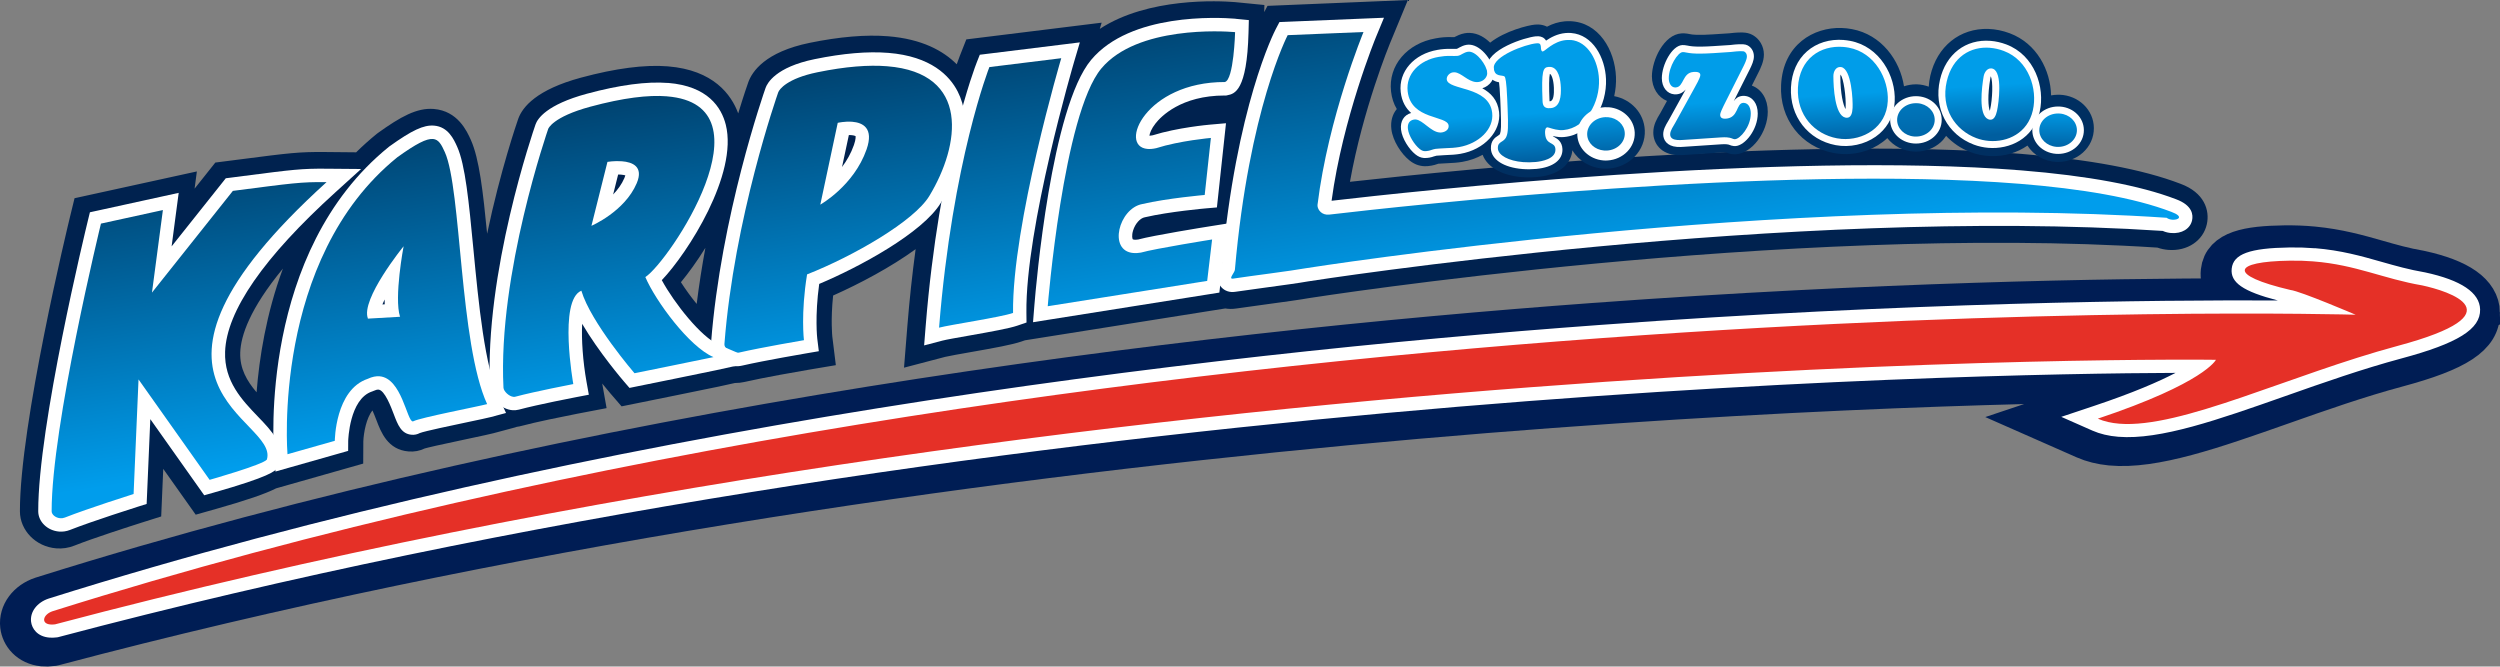 <?xml version="1.0" encoding="UTF-8"?>
<!DOCTYPE svg PUBLIC "-//W3C//DTD SVG 1.1//EN" "http://www.w3.org/Graphics/SVG/1.1/DTD/svg11.dtd">
<!-- Creator: CorelDRAW -->
<svg xmlns="http://www.w3.org/2000/svg" xml:space="preserve" width="32.735mm" height="8.728mm" version="1.1" style="shape-rendering:geometricPrecision; text-rendering:geometricPrecision; image-rendering:optimizeQuality; fill-rule:evenodd; clip-rule:evenodd"
viewBox="0 0 844.75 225.22"
 xmlns:xlink="http://www.w3.org/1999/xlink"
 xmlns:xodm="http://www.corel.com/coreldraw/odm/2003">
 <rect x="0" y="0" width="844.75" height="225.22" fill="#808080" stroke="none"/>
 <defs>
  <style type="text/css">
   <![CDATA[
    .str0 {stroke:#001D54;stroke-width:13.47;stroke-miterlimit:22.926}
    .fil3 {fill:none}
    .fil4 {fill:#E53027}
    .fil0 {fill:#00224F}
    .fil5 {fill:#002F61}
    .fil2 {fill:white}
    .fil8 {fill:url(#id0)}
    .fil7 {fill:url(#id1)}
    .fil6 {fill:url(#id2)}
    .fil1 {fill:url(#id3)}
   ]]>
  </style>
  <linearGradient id="id0" gradientUnits="userSpaceOnUse" x1="695.5" y1="36.63" x2="695.37" y2="51.34">
   <stop offset="0" style="stop-opacity:1; stop-color:#009DE9"/>
   <stop offset="1" style="stop-opacity:1; stop-color:#005E9F"/>
  </linearGradient>
  <linearGradient id="id1" gradientUnits="userSpaceOnUse" xlink:href="#id0" x1="644.9" y1="6.15" x2="648.31" y2="53.21">
  </linearGradient>
  <linearGradient id="id2" gradientUnits="userSpaceOnUse" xlink:href="#id0" x1="542.15" y1="36.82" x2="543.19" y2="53.6">
  </linearGradient>
  <linearGradient id="id3" gradientUnits="userSpaceOnUse" x1="203.51" y1="1053.85" x2="-72.85" y2="-817.64">
   <stop offset="0" style="stop-opacity:1; stop-color:#009DE9"/>
   <stop offset="0.478" style="stop-opacity:1; stop-color:#009DEC"/>
   <stop offset="0.561" style="stop-opacity:1; stop-color:#001532"/>
   <stop offset="1" style="stop-opacity:1; stop-color:#001732"/>
  </linearGradient>
 </defs>
 <g id="Warstwa_x0020_1">
  <g id="_2870143859072">
   <path class="fil0" d="M19.29 181.52c1.54,0.12 3.04,-0.1 4.47,-0.66 7.65,-3.02 22.64,-7.75 22.79,-7.8l4.29 -1.35 1.06 -24.47 15.8 22.32 4.36 -1.24c12.09,-3.42 17.33,-5.46 19.86,-6.83l27.08 -7.69 0.03 -4.8c0,-0.13 0.46,-12.82 7.03,-15l0.44 -0.2c0.36,-0.17 0.58,-0.22 0.61,-0.26 0.43,0.27 1.54,1.52 3.66,7.13 1.37,3.63 2.93,7.74 7.65,8.12 1.31,0.11 2.63,-0.17 3.61,-0.71 1.37,-0.56 11.97,-2.78 16.12,-3.66 3.57,-0.75 6.39,-1.35 7.58,-1.68l7.35 -1.96 -0.11 -0.25c0.78,0.02 1.56,-0.07 2.3,-0.27 5.53,-1.49 15.94,-3.55 19.14,-4.18l6.22 -1.19 -1.11 -6.23c-0.73,-4.12 -1.23,-8.6 -1.42,-12.69 4.93,7.3 10.2,13.5 10.91,14.34l2.45 2.85 3.68 -0.75c1.13,-0.22 24.19,-4.89 26.79,-5.46l6.02 -1.33c0.99,0.03 1.86,-0.05 2.68,-0.23 7.76,-1.78 21.43,-4.09 21.57,-4.12l6.05 -1.02 -0.75 -6.08c-0.01,-0.07 -0.77,-6.82 0.51,-16.91 10.51,-4.5 27.41,-13.22 36.55,-22.29 -1.8,11.41 -3.21,23.23 -4.18,35.23l-0.73 9.02 8.76 -2.3c1.26,-0.33 5.22,-1.03 8.71,-1.64 8,-1.41 13.88,-2.48 16.74,-3.46l2.62 -0.9 -0.02 0.2 66.73 -10.61 0.05 -0.44c1.18,0.49 2.49,0.62 3.9,0.42 2.26,-0.35 5.79,-0.83 9.62,-1.35 5.9,-0.8 12,-1.63 15.03,-2.18 1.61,-0.26 162.35,-25.29 288.01,-17.06 0.97,0.4 2.02,0.65 3.13,0.73 4.59,0.37 8.23,-1.95 9.07,-5.77 0.42,-1.91 0.62,-6.63 -6.6,-9.29 -12.29,-4.71 -30.08,-8.03 -52.9,-9.87 -79.27,-6.38 -201.28,6.61 -230.9,9.99 4.04,-26.9 14.42,-52.17 14.53,-52.43l3.83 -9.28 -39.35 1.63 -1.72 3.28c-0.45,0.86 -10.99,21.3 -16.71,65.02l-4.15 0.67c-4.4,0.7 -19,3.08 -24.06,4.41 0.04,-0.18 0.09,-0.38 0.15,-0.6 0.57,-1.85 1.81,-3 2.77,-3.18 7.94,-1.85 20.06,-2.92 20.2,-2.93l5.26 -0.46 3.48 -32.28 -7.82 0.69c-1.67,0.15 -9.58,0.96 -16.81,2.86 0.07,-0.09 0.14,-0.19 0.22,-0.28 1.6,-2.03 7.9,-8.68 21.88,-8.67l1.32 -0.13c3.88,-0.81 8.07,-3.32 8.59,-22.97l0.15 -5.96 -6.4 -0.62c-5.95,-0.48 -36.34,-2.03 -50.25,14.57 -1.12,1.33 -2.18,2.99 -3.18,4.85 0.42,-1.47 0.67,-2.33 0.69,-2.39l2.77 -9.39 -37.79 4.67 -1.4 3.55c-0.17,0.43 -1.41,3.65 -3.2,9.5 -3.01,-5.69 -9.77,-12.59 -24.85,-13.8 -7.1,-0.57 -15.64,0.15 -25.39,2.15 -13.74,2.82 -17.15,8.58 -17.98,10.93 -0.59,1.69 -14.21,40.61 -18.15,82.24 -4.61,-4.23 -9.75,-11.03 -12.83,-16.35 9.68,-10.74 25.33,-36.63 21.13,-53.27 -1.62,-6.44 -6.62,-14.36 -21.19,-15.53 -7.35,-0.59 -16.8,0.65 -28.08,3.7 -13.97,3.78 -17.66,8.84 -18.62,11.54 -0.55,1.57 -11.58,33.54 -14.78,66.46 -1.06,-7.86 -1.86,-16.25 -2.61,-24.05 -1.54,-15.99 -2.75,-28.62 -5.63,-35.03 -1.22,-2.71 -3.49,-7.76 -9.38,-8.23 -4,-0.32 -8.27,1.61 -16.29,7.36l-0.3 0.23c-2.78,2.25 -5.37,4.62 -7.78,7.08l-12 -0.11c-8.62,-0.07 -11.63,0.31 -28.38,2.47l-6.76 0.87 -14.54 18.29 1.85 -14 -33.78 7.39 -0.95 3.89c-0.69,2.84 -16.91,69.75 -16.85,98.73 0.03,4.51 3.89,8.34 8.8,8.74zm153.74 -47.4l0 0c-0.01,0.01 -0.01,0.01 -0.01,0.01 -0,0 -0.01,-0.01 -0.01,-0.01 0.01,0 0.02,-0 0.02,-0zm-62.96 -64.05c-16.31,25.1 -19.66,54.61 -20.07,71.57 -0.64,-0.69 -1.31,-1.39 -1.99,-2.12 -5.37,-5.59 -10.92,-11.37 -10.61,-20.56 0.43,-12.47 11.41,-28.91 32.67,-48.89z"/>
   <path class="fil0" d="M18.99 185.28c-6.86,-0.55 -12.24,-6.04 -12.26,-12.5 -0.06,-29.45 16.26,-96.78 16.95,-99.63l1.51 -6.18 41.33 -9.05 -0.77 5.82 7.01 -8.82 8.27 -1.06c16.94,-2.19 20,-2.58 28.89,-2.5l10.42 0.1c2.22,-2.19 4.55,-4.28 6.96,-6.23l0.39 -0.3c7.68,-5.51 13.19,-8.58 18.88,-8.12 8.11,0.65 11.2,7.51 12.52,10.44 2.85,6.32 4.13,17.52 5.51,31.72 4.47,-21.37 10.16,-37.83 10.5,-38.8 1.48,-4.15 6.35,-9.92 21.2,-13.94 11.7,-3.16 21.57,-4.45 29.36,-3.82 15.5,1.25 21.48,9.63 23.78,15.89 1.88,-6.19 3.21,-9.98 3.39,-10.47 1.3,-3.67 5.72,-10.28 20.78,-13.37 10.11,-2.07 19.01,-2.82 26.45,-2.22 11.52,0.93 18.72,4.95 23.22,9.47 0.58,-1.66 0.95,-2.6 1.02,-2.78l2.22 -5.63 45.73 -5.65 -0.63 2.1c16.35,-10.71 40.32,-9.48 45.65,-9.05l9.97 0.98 -0.06 2.4 1.11 -2.11 47.43 -1.97 -6.09 14.74c-0.1,0.24 -9.09,22.07 -13.48,46.68 39.75,-4.43 151.52,-15.49 226.67,-9.45 23.16,1.86 41.31,5.27 53.94,10.11 8.14,2.99 9.95,9.01 8.94,13.63 -1.24,5.65 -6.61,9.24 -13.06,8.72 -1.26,-0.1 -2.48,-0.36 -3.64,-0.77 -125.56,-8.13 -285.01,16.8 -286.61,17.05 -2.9,0.53 -8.56,1.31 -15.12,2.2 -4.03,0.54 -7.38,1 -9.55,1.33 -1.3,0.19 -2.52,0.18 -3.7,-0.02l-67.68 10.76 -1.26 0.43c-3.12,1.07 -8.88,2.12 -17.31,3.6 -3.13,0.55 -7.3,1.29 -8.4,1.57l-13.9 3.65 1.15 -14.33c0.7,-8.68 1.63,-17.29 2.77,-25.71 -8.38,6.09 -18.97,11.7 -27.88,15.66 -0.87,8.36 -0.27,13.82 -0.27,13.88l1.19 9.65 -9.61 1.62c-3.45,0.59 -14.7,2.55 -21.36,4.08 -1,0.22 -2.03,0.34 -3.14,0.33l-5.58 1.23c-2.62,0.57 -25.72,5.25 -26.87,5.48l-5.84 1.18 -3.9 -4.52c-0.37,-0.44 -1.33,-1.57 -2.64,-3.19l1.48 8.31 -9.88 1.89c-4.93,0.96 -13.95,2.79 -18.86,4.11 -0.51,0.15 -1.03,0.25 -1.57,0.31l-0.63 0.21 -7.35 1.97c-1.23,0.32 -4.11,0.94 -7.78,1.71 -10.95,2.3 -14.46,3.15 -15.4,3.43 -1.6,0.8 -3.51,1.16 -5.42,1.01 -7.1,-0.57 -9.37,-6.58 -10.87,-10.55 -0.53,-1.41 -0.99,-2.49 -1.35,-3.3 -2.04,2.45 -2.99,7.56 -3.09,10.41l-0.04 7.54 -29.43 8.36c-3.56,1.83 -10.02,4.05 -20.24,6.94l-6.93 1.96 -10.97 -15.48 -0.69 16.08 -6.81 2.15c-3.76,1.2 -15.97,5.11 -22.54,7.71 -1.96,0.78 -4.03,1.09 -6.15,0.92zm12.42 -111.94l-0.39 1.61c-0.68,2.82 -16.8,69.28 -16.73,97.83 0.01,2.51 2.38,4.75 5.31,4.98 0.95,0.08 1.9,-0.06 2.79,-0.42 6.78,-2.68 19.21,-6.66 22.85,-7.82l1.95 -0.62 1.42 -32.85 20.63 29.14 1.8 -0.51c9.78,-2.77 16.2,-4.96 19.1,-6.52l0.76 -0.31 24.36 -6.92 0.01 -1.97c0.01,-0.69 0.44,-15.51 9.61,-18.56l0.11 -0.07c0.04,-0.02 0.07,-0.03 0.11,-0.05l1.64 -1.47 2.41 1.52c1.41,0.89 2.83,2.75 5.18,8.99 1.56,4.14 2.42,5.54 4.42,5.7 0.66,0.05 1.21,-0.1 1.49,-0.26l0.41 -0.19c1.04,-0.42 4.21,-1.22 16.77,-3.85 3.07,-0.65 5.57,-1.18 6.92,-1.51l-0.28 -2.04 -8.91 -0.71 8.42 -2.99 -3.37 -25.1c-1.06,-7.92 -1.86,-16.17 -2.62,-24.16 -1.44,-15.05 -2.69,-28.03 -5.32,-33.87 -1.36,-3.02 -2.86,-5.74 -6.24,-6.02 -2.5,-0.2 -5.67,0.85 -13.79,6.67l-0.22 0.17c-2.51,2.03 -5.02,4.32 -7.37,6.72l-1.13 1.15 -1.72 -0.02 -8.51 13.1c-16.06,24.72 -19.09,54.22 -19.46,69.61l-0.23 9.33 -6.32 -6.87c-0.62,-0.67 -1.26,-1.35 -1.94,-2.05 -5.64,-5.86 -12.03,-12.51 -11.66,-23.31 0.47,-13.68 11.54,-30.53 33.86,-51.51l8.88 -8.35 -6.51 -0.06c-8.37,-0.07 -11.35,0.31 -27.86,2.44l-5.24 0.67 -22.08 27.75 2.94 -22.18 -26.22 5.74zm133.43 63.91l-0.18 1.89c0.04,-0.01 0.08,-0.02 0.12,-0.04l3.02 -0.8 -0.39 -0.85 -2.57 -0.21zm-69.24 -46.5c-11.22,13.61 -14.23,22.68 -14.42,28.34 -0.19,5.49 2.25,9.61 5.52,13.46 0.89,-11.44 3.22,-26.51 8.9,-41.8zm77.73 39.6l11.42 0.92 -7.36 4.58c5.2,-1.24 12.16,-2.64 16.3,-3.45l2.57 -0.5 -0.46 -2.56c-0.75,-4.2 -1.27,-8.87 -1.47,-13.18l-0.63 -13.45 7.53 11.16c4.68,6.93 9.7,12.88 10.66,14l1 1.16 1.51 -0.31c1.17,-0.23 24.14,-4.88 26.73,-5.45l6.94 -1.41c0.66,0.02 1.22,-0.03 1.72,-0.14 6.84,-1.57 18.26,-3.56 21.59,-4.13l2.68 -0.45 -0.31 -2.5c-0.01,-0.01 -0.85,-7.07 0.51,-17.84l0.27 -2.14 1.99 -0.86c11.13,-4.77 27.08,-13.26 35.38,-21.5l8.19 -8.13 -1.8 11.4c-1.79,11.3 -3.19,23.05 -4.14,34.94l-0.3 3.71 3.61 -0.94c1.31,-0.34 4.52,-0.92 8.92,-1.7 7.67,-1.35 13.68,-2.44 16.27,-3.33l8.06 -2.76 -0.09 1.15 59.17 -9.41 0.3 -2.54 4.6 1.9c0.55,0.23 1.17,0.28 1.91,0.17 2.18,-0.34 5.58,-0.79 9.29,-1.3 5.63,-0.76 12.18,-1.64 15.23,-2.2 1.7,-0.27 162.45,-25.4 288.94,-17.11l0.61 0.04 0.56 0.23c0.62,0.25 1.3,0.41 2.01,0.46 2.02,0.16 4.57,-0.48 5.08,-2.82 0.46,-2.08 -0.96,-3.74 -4.22,-4.94 -12,-4.6 -29.44,-7.84 -51.89,-9.65 -77.88,-6.27 -195.86,6.05 -230.17,9.98l-4.89 0.56 0.73 -4.87c4.12,-27.46 14.68,-53.08 14.78,-53.33l1.57 -3.8 -31.27 1.3 -0.7 1.35c-0.44,0.83 -10.69,20.76 -16.32,63.76l-0.37 2.79 -6.92 1.11c-8.9,1.42 -19.8,3.31 -23.69,4.33l-5.8 1.53 1.13 -5.89c0.06,-0.31 0.14,-0.66 0.26,-1.03 0.94,-3.01 3.16,-5.28 5.65,-5.76 8.06,-1.88 20.47,-2.98 20.59,-2.99l2.16 -0.19 2.66 -24.63 -3.24 0.29c-1.46,0.13 -9.17,0.91 -16.17,2.76l-10.48 2.77 6.77 -9.04c1.85,-2.36 9.11,-10.05 24.65,-10.1l0.92 -0.1c1.61,-0.36 4.94,-1.72 5.4,-19.34l0.06 -2.45 -2.9 -0.28c-5.56,-0.45 -34.28,-1.94 -46.99,13.24 -0.88,1.05 -1.81,2.47 -2.76,4.22l-16.22 29.93 9.26 -32.76c0.43,-1.52 0.69,-2.41 0.71,-2.48l1.13 -3.82 -29.85 3.69 -0.58 1.46c-0.05,0.13 -1.3,3.31 -3.1,9.21l-2.67 8.74 -4.28 -8.08c-3.63,-6.87 -11.19,-10.95 -21.82,-11.81 -6.74,-0.54 -14.93,0.16 -24.33,2.09 -12.5,2.56 -14.84,7.52 -15.17,8.49 -0.57,1.62 -14.06,40.17 -17.95,81.33l-0.71 7.56 -5.6 -5.13c-5.24,-4.82 -10.58,-12.13 -13.54,-17.24l-1.38 -2.38 1.84 -2.04c8.95,-9.93 24.08,-34.73 20.28,-49.82 -3.27,-12.96 -18.24,-16.24 -44.62,-9.11 -13.13,3.55 -15.6,7.91 -16.05,9.16 -0.46,1.31 -11.41,32.98 -14.58,65.56l-2.39 24.62 8.06 -2.5zm56.75 -35c1.58,2.47 3.44,5.02 5.33,7.34 0.81,-6.48 1.81,-12.85 2.94,-18.95 -2.84,4.57 -5.75,8.56 -8.27,11.62z"/>
   <path class="fil1" d="M20.14 177.35c-2.74,-0.22 -4.96,-2.29 -4.97,-4.61 -0.06,-28.6 16.04,-94.93 16.73,-97.74l0.34 -1.38 25.46 -5.57 -3.04 22.99 22.83 -28.69 5.08 -0.66c16.5,-2.13 19.47,-2.51 27.81,-2.44l5.79 0.05 -4.29 3.89c-24.79,22.47 -37.61,41.18 -38.11,55.58 -0.38,10.95 6.36,17.96 11.77,23.59 4.46,4.64 8.32,8.66 6.8,13.59l-0.13 0.42 -0.29 0.35c-1.27,1.53 -8.15,4.07 -20.47,7.56l-1.54 0.43 -21.12 -29.83 -1.45 33.69 -1.51 0.47c-0.15,0.05 -15.34,4.85 -23.06,7.9 -0.83,0.34 -1.72,0.47 -2.61,0.39zm394.76 -81.03l-0.89 -1.28c-0.71,-1.39 0.07,-2.69 0.65,-3.63 0.15,-0.25 0.31,-0.5 0.4,-0.71 4.73,-53.92 17.51,-78.83 18.05,-79.86l0.61 -1.16 30.47 -1.26 -1.35 3.27c-0.12,0.29 -11.84,28.88 -15.39,57.77 0,-0.01 0,-0.01 0,-0.01 0.02,0 0.17,0.75 1.07,0.82 0.13,0.01 0.28,0.01 0.43,-0.01 24.65,-2.89 151.76,-17 233.78,-10.4 22.4,1.8 39.82,5.04 51.78,9.63 1.12,0.41 4.6,1.7 3.98,4.51 -0.37,1.71 -2.25,2.72 -4.68,2.52l0 0c-0.67,-0.05 -1.57,-0.22 -2.42,-0.69 -126.71,-8.45 -288.19,16.81 -289.81,17.07 -2.91,0.53 -9,1.36 -14.88,2.16 -3.78,0.51 -7.36,1 -9.64,1.35l-0.26 0.04 -0.63 -0 -1.26 -0.1 0 -0.01zm-63.11 7c0.21,-2.68 5.43,-65.86 18.64,-81.63 12.86,-15.36 43.31,-13.38 46.74,-13.1l2.48 0.24 -0.05 2.11c-0.47,18.02 -4.09,18.77 -5.28,19.02l-0.23 0.05 -0.24 -0c-17.8,-0.02 -27.52,10.4 -27.75,15.99 -0.07,1.62 0.69,2.01 1.83,2.1 0.63,0.05 1.39,-0.02 2.24,-0.21 7.94,-2.53 18.35,-3.47 18.79,-3.51l2.74 -0.24 -2.58 23.86 -1.85 0.17c-0.12,0.01 -12.58,1.11 -20.78,3.02 -3.7,0.69 -6.38,5.43 -6.2,8.9 0.14,2.66 1.71,3.09 2.88,3.18 0.58,0.05 1.25,0.01 1.98,-0.12 4.72,-1.34 23.28,-4.31 24.07,-4.43l2.96 -0.47 -2.21 18.68 -58.42 9.29 0.23 -2.87 0.01 0zm-36.74 7.21c4.53,-56.25 17.03,-88.39 17.15,-88.71l0.49 -1.25 29.06 -3.59 -0.98 3.32c-0.17,0.56 -16.55,56.33 -16.2,85.42l0.02 1.64 -1.55 0.53c-2.77,0.95 -9.88,2.2 -16.14,3.3 -3.91,0.69 -7.6,1.34 -9.02,1.71l-3.09 0.81 0.26 -3.18zm-66.81 10.95c-0.07,-0.01 -0.14,-0.01 -0.21,-0.02l-6.46 1.42c-2.59,0.57 -26.71,5.46 -26.71,5.46l-1.3 0.26 -0.86 -1c-0.55,-0.64 -12.27,-14.32 -17.05,-25.11 -1.89,4.84 -1.54,16.5 0.32,26.89l0.39 2.2 -2.2 0.42c-0.13,0.02 -12.96,2.5 -19.43,4.23 -0.44,0.12 -0.9,0.16 -1.38,0.12 -2.6,-0.21 -5.37,-2.86 -5.49,-5.25 -1.94,-38.49 14.55,-86.31 15.25,-88.32 0.43,-1.22 2.83,-5.41 15.79,-8.92 10.82,-2.92 19.79,-4.13 26.66,-3.57 12.12,0.98 16.21,7.29 17.49,12.41 4.15,16.48 -14.51,44.42 -22.19,51.56 4.05,8.21 14.29,21.41 21.11,24.32l1.82 0.78c-0.86,-0.94 -1.35,-2.09 -1.26,-3.26 3.28,-42.65 17.7,-83.91 18.31,-85.65 0.33,-0.93 2.6,-5.72 14.9,-8.24 9.36,-1.92 17.51,-2.62 24.23,-2.08 10.78,0.87 18.06,4.85 21.64,11.84 4.54,8.87 2.43,22.11 -5.63,35.41 -5.71,9.43 -27.09,21.2 -41.21,26.95 -1.82,12.03 -0.86,20.24 -0.84,20.33l0.26 2.14 -2.13 0.36c-0.14,0.02 -13.96,2.37 -21.8,4.17 -0.66,0.14 -1.33,0.19 -2,0.14zm32.39 -57.63c3.39,-2.89 7.8,-7.64 10.05,-14.1 0.8,-2.3 0.9,-4.09 0.29,-5.02 -0.61,-0.93 -2.06,-1.23 -3.18,-1.32 -1.02,-0.08 -2.05,-0.01 -2.83,0.08l-4.35 20.37zm-77.29 7.92c3.31,-2.17 7.64,-5.78 9.74,-10.74 0.59,-1.38 0.73,-2.45 0.38,-3.02 -0.39,-0.65 -1.69,-1.12 -3.47,-1.26 -1.05,-0.09 -2.09,-0.05 -2.89,0.01l-3.76 15.01zm-108.45 81.89c-0.22,-2.74 -5.05,-67.48 37.92,-102.28 7.13,-5.12 10.8,-6.91 13.65,-6.68 3.44,0.28 4.82,3.34 5.92,5.8 2.61,5.78 3.85,18.74 5.29,33.74 1.81,18.84 3.85,40.18 8.99,51.36l1.12 2.44 -2.59 0.69c-1.09,0.29 -4.03,0.91 -7.53,1.65 -5.41,1.14 -15.5,3.26 -16.91,3.95l-0.56 0.28 -0.93 0.04c-2.1,-0.17 -2.85,-2.16 -4.1,-5.46 -1.43,-3.78 -3.6,-9.51 -7.11,-9.79 -0.83,-0.07 -1.77,0.14 -2.81,0.64 -9.66,3.24 -9.86,18.75 -9.86,18.91l-0.01 1.71 -20.27 5.76 -0.23 -2.74zm37.92 -61.79c-3.54,5.29 -6.24,10.5 -6.52,13.44 1.8,-0.11 4.27,-0.25 6.17,-0.37 -0.46,-3.77 -0.14,-8.76 0.35,-13.07z"/>
   <g>
    <path class="fil2" d="M110.35 61.53c-76.39,69.26 -15.84,79.77 -20.18,93.77 -1.46,1.76 -19.34,6.83 -19.34,6.83l-24.02 -33.93 -1.67 38.72c0,0 -15.33,4.84 -23.21,7.95 -0.53,0.21 -1.08,0.28 -1.6,0.23 -1.56,-0.13 -2.88,-1.23 -2.88,-2.35 -0.06,-28.66 16.66,-97.2 16.66,-97.2l20.93 -4.58 -3.69 27.89 27.34 -34.37c20.27,-2.62 22.84,-3.04 31.66,-2.96l0 0zm11.63 -4.43l-11.58 -0.1c-8.5,-0.08 -11.49,0.31 -28.12,2.46l-4.17 0.54 -1.82 0.23 -1.14 1.44 -17.16 21.57 1.54 -11.68 0.85 -6.4 -6.31 1.38 -20.93 4.58 -2.76 0.6 -0.67 2.75c-0.69,2.82 -16.85,69.4 -16.79,98.28 0,3.53 3.1,6.54 7.05,6.86 1.25,0.1 2.47,-0.08 3.63,-0.53 7.66,-3.02 22.77,-7.8 22.92,-7.85l3.03 -0.95 0.14 -3.17 1.1 -25.49 16.37 23.12 1.85 2.61 3.08 -0.87c19.24,-5.45 20.78,-7.3 21.6,-8.29l0.57 -0.69 0.27 -0.86c1.92,-6.2 -2.78,-11.1 -7.33,-15.82 -5.38,-5.6 -11.48,-11.95 -11.14,-21.95 0.47,-13.77 13.04,-31.93 37.37,-53.98l8.58 -7.78 0 0z"/>
   </g>
   <g>
    <path class="fil2" d="M146.28 46.95c1.96,0.16 2.88,1.89 4.04,4.47 5.62,12.5 4.9,64.69 14.28,85.12 -3.23,0.86 -22.68,4.59 -24.91,5.79 -0.08,0.05 -0.16,0.06 -0.24,0.06 -1.96,-0.16 -3.73,-14.65 -11.21,-15.25 -1.17,-0.09 -2.49,0.16 -3.96,0.85 -11.06,3.69 -11.15,20.95 -11.15,20.95l-15.99 4.54c0,0 -5.44,-65.88 37.09,-100.33 6.44,-4.63 9.88,-6.37 12.05,-6.19l0 0zm-9.89 36.24c0,0 -14.67,18.03 -12.06,24.45 -0.45,0.03 -0.62,0.05 -0.59,0.05 0.21,0.02 9.91,-0.56 11.44,-0.66 0.02,0.06 0.04,0.08 0.05,0.08 0.03,0 0.04,-0.08 -0.04,-0.08 -0.01,0 -0.01,0 -0.02,0 -2.08,-6.5 1.21,-23.84 1.21,-23.84l0 0zm10.25 -40.75c-3.49,-0.28 -7.43,1.56 -15.05,7.02l-0.11 0.08 -0.1 0.08c-43.89,35.54 -38.98,101.43 -38.75,104.22l0.45 5.49 5.3 -1.51 15.99 -4.54 3.27 -0.93 0.02 -3.4c0.01,-0.13 0.36,-14.11 8.06,-16.67l0.26 -0.09 0.25 -0.11c0.67,-0.32 1.25,-0.47 1.67,-0.43 2.09,0.17 4.25,5.9 5.17,8.34 1.35,3.55 2.51,6.63 6.04,6.91 0.95,0.08 1.9,-0.12 2.75,-0.58 1.5,-0.61 11.12,-2.64 16.29,-3.72 3.61,-0.76 6.45,-1.36 7.65,-1.67l5.19 -1.39 -2.25 -4.88c-4.98,-10.83 -7,-31.97 -8.79,-50.63 -1.52,-15.83 -2.72,-28.33 -5.47,-34.45 -1.14,-2.53 -3.04,-6.75 -7.81,-7.14l0 0zm-17.42 60.42c0.21,-0.52 0.46,-1.08 0.74,-1.67 0.01,0.55 0.02,1.1 0.04,1.63 -0.26,0.02 -0.52,0.03 -0.79,0.05l0 0z"/>
   </g>
   <g>
    <path class="fil2" d="M225.37 32.55c36.32,2.92 0.63,55.94 -7.31,61.07 3.46,8.09 14.83,23.55 23.02,27.04 -2.58,0.57 -26.68,5.45 -26.68,5.45 0,0 -14.78,-17.17 -17.96,-27.89 -7.79,3.24 -2.72,31.55 -2.72,31.55 0,0 -12.97,2.49 -19.58,4.27 -0.19,0.05 -0.4,0.07 -0.61,0.05 -1.53,-0.12 -3.35,-1.89 -3.41,-3.11 -1.94,-38.49 15.13,-87.46 15.13,-87.46 0,0 1.42,-4.01 14.24,-7.48 11.14,-3.01 19.6,-4.01 25.89,-3.5l0 0zm-25.51 43.74c0,0 11.22,-4.79 15.29,-14.38 2.39,-5.63 -1.43,-7.14 -5,-7.42 -2.51,-0.2 -4.89,0.2 -4.89,0.2l-5.41 21.6 0 0zm25.87 -48.26c-7.14,-0.57 -16.36,0.65 -27.43,3.64 -13.64,3.69 -16.67,8.46 -17.33,10.34 -0.72,2.06 -17.34,50.28 -15.38,89.2 0.18,3.57 3.79,7.09 7.57,7.39 0.74,0.06 1.46,-0.01 2.16,-0.19 6.38,-1.72 19.13,-4.18 19.26,-4.2l4.39 -0.84 -0.79 -4.4c-1.24,-6.95 -1.73,-14.31 -1.47,-19.56 5.63,9.59 13.79,19.11 14.26,19.65l1.73 2.01 2.6 -0.53c0.99,-0.2 24.16,-4.89 26.76,-5.47l13.79 -3.04 -12.99 -5.55c-5.92,-2.53 -15.01,-14.03 -19.24,-21.82 8.78,-9.19 25.83,-35.84 21.62,-52.53 -1.47,-5.84 -6.05,-13.03 -19.5,-14.12l0 0zm-16.86 30.93c0.3,0.01 0.61,0.02 0.93,0.04 0.72,0.06 1.19,0.17 1.5,0.25 -0.05,0.21 -0.15,0.5 -0.31,0.89 -0.91,2.13 -2.29,3.99 -3.81,5.57l1.69 -6.75 0 0z"/>
   </g>
   <g>
    <path class="fil2" d="M299.77 22.38c28.22,2.27 24.66,26.65 14.25,43.83 -5.15,8.51 -25.58,20.3 -41.31,26.5 -2.16,13.23 -1.06,22.23 -1.06,22.23 0,0 -13.93,2.36 -21.93,4.19 -0.45,0.1 -0.88,0.13 -1.31,0.09 -2.06,-0.17 -3.73,-1.74 -3.63,-2.95 3.27,-42.53 17.83,-84.06 18.18,-85.07 0.37,-1.05 3.07,-4.7 13.22,-6.78 9.59,-1.97 17.37,-2.54 23.59,-2.04l0 0zm-22.59 46.76c0,0 11.34,-6.35 15.63,-18.65 2.53,-7.22 -1.27,-9.06 -4.84,-9.35 -2.51,-0.2 -4.9,0.36 -4.9,0.36l-5.89 27.64 0 0zm22.95 -51.28c-6.92,-0.56 -15.28,0.16 -24.86,2.12 -13.16,2.7 -16.01,8.11 -16.58,9.71 -0.61,1.75 -15.12,43.3 -18.43,86.23 -0.29,3.87 3.27,7.45 7.79,7.81 0.9,0.07 1.81,0.01 2.69,-0.19 7.78,-1.78 21.54,-4.11 21.67,-4.14l4.27 -0.73 -0.53 -4.29c-0.01,-0.07 -0.86,-7.47 0.66,-18.45 13.64,-5.72 34.97,-17.28 41.09,-27.38 8.47,-13.98 10.61,-28.04 5.71,-37.62 -2.72,-5.32 -9,-11.91 -23.47,-13.07l0 0zm-13.31 27.76c0.26,-0 0.52,0.01 0.79,0.03 1.04,0.08 1.44,0.31 1.51,0.36 -0.03,0.02 0.16,0.86 -0.58,2.98 -0.99,2.84 -2.44,5.33 -4.02,7.44l2.31 -10.81 0 0z"/>
   </g>
   <g>
    <path class="fil2" d="M358.6 19.65c0,0 -16.65,56.32 -16.29,86.09 -4.34,1.49 -21.25,3.98 -25,4.97 4.55,-56.56 17,-88.05 17,-88.05l24.3 -3 0 0zm6.3 -5.34l-6.86 0.85 -24.3 3 -2.67 0.33 -0.99 2.5c-0.52,1.31 -12.75,32.78 -17.31,89.35l-0.51 6.37 6.18 -1.62c1.32,-0.35 5.14,-1.02 8.84,-1.67 7.93,-1.4 13.75,-2.46 16.48,-3.39l3.1 -1.06 -0.04 -3.28c-0.35,-28.76 15.94,-84.19 16.1,-84.75l1.96 -6.63 0 0z"/>
   </g>
   <g>
    <path class="fil2" d="M460.73 10.81c0,0 -11.91,28.81 -15.54,58.36 -0.14,1.15 0.87,3.16 3.14,3.35 0.27,0.02 0.57,0.02 0.88,-0.02 25.16,-2.95 151.61,-16.97 233.34,-10.4 20.72,1.67 38.56,4.66 51.15,9.48 4.33,1.6 2.38,2.82 0.29,2.65 -0.69,-0.05 -1.38,-0.26 -1.88,-0.65 -128.53,-8.68 -290.89,17.05 -290.89,17.05 -4.85,0.89 -18.78,2.62 -24.51,3.5 -0.15,0.02 -0.26,0.03 -0.36,0.02 -1.11,-0.09 0.84,-2.05 0.92,-3.02 4.79,-54.35 17.84,-79.26 17.84,-79.26l25.62 -1.06 0 0zm6.9 -4.82l-7.08 0.29 -25.62 1.06 -2.61 0.11 -1.21 2.31c-0.55,1.05 -13.43,26.14 -18.29,80.3 -0.03,0.05 -0.06,0.1 -0.09,0.15 -0.66,1.08 -2.01,3.32 -0.72,5.83 0.76,1.49 2.25,2.47 3.98,2.61 0.45,0.04 0.91,0.02 1.41,-0.06 2.27,-0.35 5.83,-0.83 9.59,-1.34 5.92,-0.8 12.03,-1.63 15.05,-2.18 1.51,-0.24 162.37,-25.4 288.75,-17.05 1.03,0.47 2.06,0.65 2.84,0.71 3.6,0.29 6.44,-1.43 7.07,-4.29 0.39,-1.77 0.2,-5.05 -5.43,-7.13 -12.11,-4.64 -29.74,-7.93 -52.35,-9.75 -80.93,-6.51 -205.52,7.07 -232.98,10.27 3.77,-27.92 14.88,-55.03 15,-55.31l2.71 -6.55 0 0z"/>
   </g>
   <g>
    <path class="fil2" d="M416.99 10.83c0.23,0.02 0.35,0.03 0.35,0.03 0,0 -0.43,16.22 -3.48,16.85 -26.74,-0.03 -36.13,21.8 -26.1,22.61 0.84,0.07 1.81,-0.01 2.92,-0.26 7.98,-2.54 18.48,-3.46 18.48,-3.46l-2.09 19.27c0,0 -12.63,1.1 -21.1,3.07 -7.92,1.48 -11.64,15.85 -2.99,16.55 0.76,0.06 1.61,0.02 2.55,-0.15 4.88,-1.38 24.04,-4.43 24.04,-4.43l-1.66 14 -53.88 8.56c0,0 5.23,-64.97 18.13,-80.36 12.12,-14.46 41.31,-12.58 44.82,-12.29l0 0zm0.36 -4.52c-5.79,-0.46 -35.34,-1.98 -48.65,13.91 -13.44,16.04 -18.63,76.11 -19.18,82.91l-0.46 5.74 5.69 -0.91 53.88 -8.56 3.39 -0.54 0.4 -3.4 1.66 -14 0.71 -5.95 -5.92 0.94c-1.96,0.31 -18.97,3.04 -24.29,4.47 -0.46,0.07 -0.88,0.09 -1.22,0.07 -0.44,-0.04 -0.58,-0.13 -0.58,-0.13 -0.14,-0.14 -0.46,-1.22 0.1,-3.02 0.71,-2.27 2.36,-4.13 3.94,-4.43l0.1 -0.02 0.1 -0.02c8.06,-1.88 20.34,-2.96 20.46,-2.97l3.71 -0.32 0.4 -3.7 2.08 -19.27 0.59 -5.48 -5.49 0.48c-0.44,0.04 -10.92,0.98 -19.25,3.59 -0.51,0.11 -0.88,0.13 -1.14,0.14 0.11,-0.81 0.65,-2.35 2.11,-4.19 1.73,-2.21 8.54,-9.4 23.37,-9.39l0.47 0 0.46 -0.1c2.3,-0.47 6.57,-1.37 7.08,-21.17l0.11 -4.21 -4.2 -0.41 -0.42 -0.05 0 0z"/>
   </g>
   <path class="fil0" d="M838.02 105.68c-0.17,-6.65 -6.92,-11.46 -20.35,-14.35 -5.15,-0.88 -9.62,-2.15 -14.34,-3.5 -6.5,-1.85 -13.21,-3.76 -21.66,-4.57 -3.23,-0.31 -6.46,-0.43 -9.86,-0.38 -12.31,0.18 -20.67,1.75 -21.44,8.82 -0.44,4.08 1.95,6.88 6.28,9.07 -43.72,0.01 -122.09,1.27 -218.15,8.32 -137.11,10.05 -339.4,34.27 -524.51,92.53 -4.73,1.57 -7.69,5.59 -7.21,9.78 0.36,3.16 2.9,6.56 7.76,7.03 0.92,0.09 1.91,0.07 3.27,-0.1l0.55 -0.12c303.22,-80.44 625.61,-88.45 706.53,-89.15 -5.6,2.45 -12.26,4.97 -19.91,7.53l-15.51 5.19 14.97 6.6c2.57,1.13 5.51,1.86 8.76,2.18 14.62,1.39 34.63,-5.66 57.81,-13.82 12.73,-4.49 25.89,-9.12 39.05,-12.65 20.3,-5.45 28.14,-10.61 27.94,-18.4z"/>
   <path class="fil3 str0" d="M838.02 105.68c-0.17,-6.65 -6.92,-11.46 -20.35,-14.35 -5.15,-0.88 -9.62,-2.15 -14.34,-3.5 -6.5,-1.85 -13.21,-3.76 -21.66,-4.57 -3.23,-0.31 -6.46,-0.43 -9.86,-0.38 -12.31,0.18 -20.67,1.75 -21.44,8.82 -0.44,4.08 1.95,6.88 6.28,9.07 -43.72,0.01 -122.09,1.27 -218.15,8.32 -137.11,10.05 -339.4,34.27 -524.51,92.53 -4.73,1.57 -7.69,5.59 -7.21,9.78 0.36,3.16 2.9,6.56 7.76,7.03 0.92,0.09 1.91,0.07 3.27,-0.1l0.55 -0.12c303.22,-80.44 625.61,-88.45 706.53,-89.15 -5.6,2.45 -12.26,4.97 -19.91,7.53l-15.51 5.19 14.97 6.6c2.57,1.13 5.51,1.86 8.76,2.18 14.62,1.39 34.63,-5.66 57.81,-13.82 12.73,-4.49 25.89,-9.12 39.05,-12.65 20.3,-5.45 28.14,-10.61 27.94,-18.4z"/>
   <path class="fil4" d="M16.9 213.23c-2.82,-0.22 -4.01,-1.9 -4.19,-3.4 -0.27,-2.25 1.52,-4.49 4.37,-5.43 320.27,-100.82 696.15,-101.38 767.12,-100.5 -4.94,-1.96 -9.31,-3.57 -10.51,-3.7 -15.78,-3.69 -17.66,-6.6 -17.38,-9.19 0.27,-2.43 2.54,-4.95 17.43,-5.17 2.84,-0.04 5.53,0.04 8.23,0.26 8.63,0.69 15.48,2.65 22.11,4.53 4.63,1.32 9.41,2.68 14.77,3.59 7.7,1.66 16.8,4.8 16.94,10.42 0.13,5.26 -7.55,9.69 -24.92,14.35 -13.31,3.58 -26.55,8.24 -39.35,12.75 -22.48,7.91 -41.88,14.75 -55.58,13.65 -3.01,-0.24 -5.69,-0.88 -7.98,-1.89l-5.28 -2.33 5.47 -1.84c20.58,-6.89 30.41,-12.34 34.96,-15.56 -48.16,-0.11 -395.79,2.29 -723.94,89.35 -1.06,0.14 -1.72,0.15 -2.28,0.1z"/>
   <g>
    <path class="fil2" d="M781.78 88.33c14.41,1.16 23.52,5.85 36.68,8.1 8.77,1.89 32.99,9.35 -8.18,20.41 -36.47,9.8 -73.28,28.01 -94.17,26.32 -2.7,-0.22 -5.13,-0.76 -7.26,-1.7 36.19,-12.11 39.91,-19.89 39.91,-19.89 0,0 -374.05,-5.08 -730.16,89.39 -0.58,0.07 -1.09,0.09 -1.53,0.05 -3.4,-0.27 -2.51,-3.42 0.7,-4.49 357.2,-112.44 778.19,-100.18 778.19,-100.18 0,0 -18.68,-7.99 -22.04,-8.37 -21.47,-5.04 -19.56,-9.62 -0.17,-9.9 2.87,-0.04 5.53,0.05 8.03,0.25l0 0zm0.36 -4.45c-2.77,-0.22 -5.53,-0.31 -8.44,-0.27 -13.57,0.2 -19.08,2.21 -19.61,7.16 -0.5,4.67 3.78,7.69 15.59,10.75 -40.47,-0.2 -124.26,0.59 -229.17,8.28 -137.01,10.05 -339.14,34.24 -524.07,92.45 -3.93,1.3 -6.35,4.51 -5.94,7.83 0.27,2.27 2.07,5.03 6.23,5.36 0.75,0.06 1.57,0.04 2.42,-0.07l0.31 -0.04 0.3 -0.07c313.57,-83.18 644.98,-89.01 715.36,-89.27 -5.61,2.93 -14.31,6.74 -27.67,11.2l-10.95 3.66 10.56 4.66c2.52,1.11 5.45,1.81 8.71,2.07 14.17,1.14 33.78,-5.77 56.5,-13.77 12.76,-4.5 25.96,-9.14 39.19,-12.7 19.04,-5.11 26.74,-9.91 26.57,-16.56 -0.14,-5.67 -6.4,-9.89 -18.61,-12.52l-0.09 -0.02 -0.09 -0.01c-5.24,-0.9 -9.76,-2.18 -14.54,-3.54 -6.74,-1.92 -13.7,-3.9 -22.55,-4.61l0 0z"/>
   </g>
   <path class="fil5" d="M545.44 32.48c0.48,-2.15 0.69,-4.35 0.6,-6.51 -0.38,-9.11 -5.83,-18.5 -15.51,-18.82 -0.61,-0.02 -1.24,0 -1.87,0.06 -2.03,0.19 -3.98,0.78 -5.92,1.8 -0.88,-0.44 -1.86,-0.7 -2.93,-0.74 -0.35,-0.01 -0.73,0 -1.16,0.04 -2.3,0.21 -10.11,2.13 -15.13,6.1 -1.69,-1.66 -4.03,-3.2 -6.92,-3.3 -0.56,-0.02 -1.13,0.02 -1.67,0.12 -1.48,0.26 -2.68,0.89 -3.32,1.22 -0.06,0.03 -0.1,0.06 -0.16,0.09l-0.23 -0c-0.44,-0.01 -0.86,-0.01 -1.28,-0.01 -1.39,-0.04 -3.09,0.1 -4.75,0.41 -9.76,1.67 -16.15,9.22 -15.16,17.93 0.25,2.22 0.9,4.22 1.95,5.97 -1.46,1.72 -2.15,4.09 -1.84,6.76 0.47,4.11 3.49,8.51 6.1,10.58 1.57,1.27 3.25,1.92 5.12,1.98 0.71,0.02 1.45,-0.04 2.33,-0.2 0.74,-0.12 1.39,-0.33 1.98,-0.53 0.05,-0.01 0.1,-0.03 0.11,-0.04 0.1,-0.03 0.19,-0.06 0.29,-0.08 0.15,-0.02 0.67,-0.04 1.31,-0.07l0.49 -0.03 0.91 -0.05c1.88,-0.05 3.91,-0.22 5.34,-0.47 2.5,-0.43 4.81,-1.26 6.86,-2.39 1.66,4.41 7.16,7.37 14.61,7.62 1.27,0.04 2.58,0 3.89,-0.12 8.23,-0.78 11.47,-4.99 11.83,-9.03 2.15,3.62 6.17,6.06 10.86,6.22 0.38,0.01 0.76,0.01 1.16,-0.01 7.21,-0.36 12.79,-6.2 12.45,-13.01 -0.29,-5.75 -4.59,-10.37 -10.32,-11.48zm-29.61 21.71c-0.46,-0.02 -0.91,-0.05 -1.36,-0.09 0.51,0.04 1.02,0.07 1.55,0.09 -0.09,-0 -0.18,0.01 -0.27,0.01 0.08,0 0.17,-0.01 0.25,-0.01 -0.06,0.01 -0.12,0 -0.18,-0zm-16.73 -27.09c-0.13,-0.01 -0.26,-0.02 -0.39,-0.03 0.36,0.03 0.73,0.05 1.11,-0.02 -0.24,0.05 -0.48,0.05 -0.71,0.05zm-3.19 -10.23c0.06,-0.01 0.13,-0.01 0.19,-0.02 0.05,0 0.09,-0.01 0.13,-0.01 0.17,0.01 0.34,0.03 0.52,0.06 -0.28,-0.04 -0.56,-0.09 -0.84,-0.04zm23.58 -2.88c0.11,0 0.2,0.02 0.29,0.03 -0.06,-0.01 -0.09,-0.03 -0.16,-0.03 0.07,0.01 0.11,0.03 0.17,0.04 -0.18,-0.03 -0.36,-0.05 -0.6,-0.02 0.12,-0.01 0.22,-0.01 0.3,-0.01zm9.71 -1.09c0.05,-0.01 0.09,0 0.13,-0.01 0.2,-0.01 0.39,-0.02 0.58,-0.02 0.04,0 0.08,0.01 0.12,0.01 -0.27,-0.01 -0.54,-0.02 -0.83,0.01zm13.6 26.06c0.2,0.01 0.39,0.02 0.58,0.04 -0.31,-0.02 -0.62,-0.05 -0.95,-0.04 0.11,-0.01 0.22,0 0.33,-0 0.01,0 0.03,0 0.04,0zm0.18 11.29c-0.12,0.01 -0.25,0.01 -0.37,0 -0.2,-0.01 -0.39,-0.02 -0.59,-0.04 0.31,0.03 0.63,0.05 0.96,0.04zm0.4 -11.25c-0.12,-0.01 -0.23,-0.04 -0.34,-0.04 0.12,0 0.23,0.03 0.36,0.04 -0.01,0 -0.01,-0 -0.02,-0zm-65.34 0.74c0.04,0 0.07,-0.01 0.1,-0.01 0.18,0.01 0.36,0.04 0.54,0.08 -0.27,-0.05 -0.54,-0.1 -0.81,-0.06 0.06,-0.01 0.12,-0.01 0.17,-0.01zm3.35 10.68c0.05,0 0.08,0.02 0.13,0.03 0.04,0 0.09,-0.02 0.13,-0.02 -0.02,0 -0.05,0 -0.06,-0 -0.07,0 -0.14,-0.01 -0.21,-0.01 0.09,0 0.18,0.02 0.26,0.01 -0.04,0 -0.09,0.02 -0.13,0.02 -0.04,-0 -0.09,-0.03 -0.13,-0.03l0 0z"/>
   <path class="fil5" d="M591.95 28.92l2.18 -4.34c0.76,-1.51 1.88,-3.76 1.89,-6.15 0,-2.82 -1.5,-5.38 -3.92,-6.67 -0.96,-0.51 -1.97,-0.75 -3.3,-0.79 -1.7,-0.06 -3.96,0.21 -4.52,0.28l-5.58 0.36c-2.2,0.14 -4.02,0.2 -5.41,0.15 -1.32,-0.04 -1.86,-0.15 -2.39,-0.26 -0.53,-0.11 -1.15,-0.22 -1.85,-0.24 -0.28,-0.01 -0.56,-0.01 -0.86,0.01 -5.98,0.39 -9.99,8.99 -10.01,14.51 -0,3.89 2.07,7.09 5.1,8.32l-2.22 4.04c-0.09,0.16 -0.18,0.31 -0.28,0.47 -0.88,1.48 -2.13,3.56 -2.13,6.13 -0.02,3.68 2.56,7.49 8.35,7.68 0.75,0.03 1.47,-0.01 2,-0.05l12.89 -0.86c0.39,-0.03 0.74,-0.04 1.02,-0.03 0.15,0.01 0.26,0.01 0.34,0.03 0.52,0.21 1.42,0.58 2.71,0.62 0.08,0 0.27,0.01 0.35,0l0.28 -0.01c5.45,-0.38 10.72,-7.47 10.74,-14.33 0.02,-4.32 -2.1,-7.66 -5.37,-8.87zm-5.68 17.49c-0.02,0 -0.03,-0 -0.04,-0 -0.05,-0.01 -0.1,-0 -0.15,-0.01 0.07,0.01 0.14,0.02 0.23,0.01 -0.02,0 -0.03,0 -0.04,0zm-19.99 -17.49c-0.04,0 -0.07,0 -0.11,-0 -0.23,-0.01 -0.41,-0.09 -0.61,-0.15 0.22,0.07 0.43,0.17 0.71,0.15zm0.98 17.78c-0.04,-0 -0.09,-0 -0.14,-0.01 0.06,0.01 0.12,0.01 0.19,0.01 -0.02,0 -0.04,0 -0.05,0zm-0.18 -0.01c0.04,0 0.07,0.01 0.1,0.01 -0.04,0 -0.08,-0.01 -0.12,-0.01 0.01,0.01 0.01,0.01 0.02,0zm21.99 -12.54c0.09,0 0.17,0.02 0.26,0.02 -0.12,-0.01 -0.22,-0.03 -0.35,-0.02 0.03,0 0.06,0.01 0.09,0z"/>
   <path class="fil5" d="M695.91 32.01l-0.44 -0.01c-0.82,0.01 -1.63,0.08 -2.41,0.22 -0.19,-8.52 -4.81,-17.54 -13.96,-20.98 -2.37,-0.89 -4.8,-1.39 -7.22,-1.47 -9.65,-0.32 -17.36,5.9 -19.64,15.85 -0.28,1.23 -0.44,2.45 -0.52,3.66 -1.22,-0.43 -2.5,-0.74 -3.88,-0.78l-0.42 -0.01c-1.41,0 -2.78,0.24 -4.06,0.66 -1.35,-8.74 -7.58,-17.46 -17.61,-19.32 -1.18,-0.22 -2.36,-0.35 -3.51,-0.38 -9.36,-0.31 -19.74,5.57 -20.41,19.25 -0.58,11.48 6.77,20.94 17.85,23.01 1.02,0.19 2.1,0.31 3.16,0.35 5.71,0.19 11.05,-1.82 14.88,-5.39 2.11,2.67 5.43,4.43 9.24,4.55l0.42 0.01c3.17,-0.01 6.11,-1.12 8.35,-3.13 0.74,-0.66 1.33,-1.4 1.86,-2.18 2.22,2.32 4.94,4.25 8.2,5.47 2.18,0.82 4.49,1.27 6.86,1.35 4.62,0.15 8.97,-1.13 12.43,-3.56 2.03,3.21 5.68,5.39 9.93,5.53l0.42 0.01c3.17,-0.02 6.11,-1.13 8.35,-3.13 2.43,-2.18 3.75,-5.12 3.74,-8.29 -0.01,-6.12 -5.12,-11.09 -11.61,-11.3zm-0.54 17.01c-0.24,-0.01 -0.47,-0.04 -0.7,-0.07 0.27,0.03 0.53,0.07 0.82,0.07 -0.04,0 -0.07,-0 -0.11,-0zm-48.04 -3.49c-0.24,-0.01 -0.47,-0.04 -0.7,-0.06 0.26,0.03 0.54,0.07 0.81,0.06 -0.03,-0 -0.07,-0 -0.11,-0.01zm-25.21 -30.32c0.76,0.03 1.53,0.11 2.3,0.24 0.1,0.02 0.2,0.02 0.29,0.04 -0.97,-0.19 -1.94,-0.26 -2.9,-0.29 0.08,0.01 0.15,-0.01 0.24,-0.01 -0.08,-0 -0.15,0.01 -0.23,0.01 0.1,0.01 0.2,0.01 0.29,0.01zm25.27 19.02c0.04,0 0.08,0 0.11,0 0.24,0.01 0.48,0.04 0.71,0.07 -0.26,-0.03 -0.53,-0.07 -0.81,-0.07zm24.16 -18.71c0.57,0.02 1.15,0.09 1.74,0.17 -0.65,-0.09 -1.31,-0.17 -1.95,-0.17 0.12,0.01 0.25,-0.02 0.37,-0.02 -0.12,-0 -0.23,0.02 -0.35,0.02 0.06,0 0.12,0 0.19,0zm1.68 31.51c-0.08,0 -0.15,0 -0.23,-0 -0.55,-0.02 -1.1,-0.08 -1.65,-0.15 0.62,0.08 1.25,0.15 1.88,0.15zm22.21 -9.31c0.03,-0 0.06,0 0.09,0 0.01,0 0.02,0 0.03,0 0.23,0 0.46,0.04 0.69,0.06 -0.26,-0.03 -0.54,-0.07 -0.81,-0.07z"/>
   <path class="fil6" d="M541.89 52.52c-4.01,-0.32 -7.06,-3.23 -7.24,-6.91 -0.06,-1.3 0.25,-2.55 0.85,-3.64 -1.94,1.73 -4.33,2.89 -7.08,3.15 -0.51,0.05 -1.02,0.05 -1.52,0.01l0 0c-1.37,-0.11 -2.62,-0.49 -3.45,-0.75 -0.07,-0.02 -0.12,-0.04 -0.18,-0.06 -0.02,0.15 -0.02,0.33 -0.02,0.57 0.07,1.75 0.61,2.05 1.43,2.5 0.79,0.43 1.98,1.09 2.06,3.01 0.12,2.97 -2.77,5.01 -7.74,5.49 -1.51,0.13 -3.01,0.14 -4.46,0.03 -5.63,-0.45 -9.48,-2.77 -9.6,-5.76 -0.09,-2.1 1.08,-2.84 1.85,-3.33 0.53,-0.34 0.91,-0.59 1.16,-1.26 0.4,-1.06 0.54,-2.65 0.28,-8.9l-0.13 -3.17c-0.2,-4.89 -0.47,-6.38 -0.61,-6.83 -0.02,0.04 -0.1,0.05 -0.2,0.04 -0.05,-0.01 -0.09,-0.01 -0.14,-0.02 -1.03,-0.14 -3.47,-0.46 -3.6,-3.76 -0.21,-5.1 11.66,-9.15 15.47,-9.5 0.29,-0.03 0.54,-0.03 0.75,-0.02 1.59,0.13 1.94,1.33 2.04,2.2 1.38,-1.07 3.9,-2.98 7.23,-3.29 0.6,-0.06 1.18,-0.06 1.74,-0.01 6.64,0.53 10.4,7.67 10.68,14.44 0.18,4.4 -1.14,9.13 -3.72,12.69 1.27,-0.91 2.84,-1.48 4.55,-1.57 0.39,-0.02 0.78,-0.01 1.16,0.02 3.94,0.32 7.04,3.29 7.22,6.91 0.21,4.03 -3.23,7.49 -7.65,7.72 -0.39,0.02 -0.78,0.02 -1.15,-0.02zm24.81 -4.05c-3.19,-0.26 -3.53,-2.26 -3.53,-3.1 0.01,-1.33 0.8,-2.65 1.44,-3.71l0.41 -0.7 6.68 -12.12c1.07,-1.92 1.63,-3.09 1.67,-3.49 -0.53,0.11 -0.83,0.13 -1.06,0.14 -1.32,0.09 -1.81,0.89 -2.55,2.3 -0.66,1.25 -1.48,2.8 -3.43,2.92l-0.49 -0c-1.84,-0.15 -3.12,-1.91 -3.12,-4.29 0.02,-4.23 3.25,-9.83 5.77,-10 0.21,-0.01 0.4,-0.01 0.59,0.01 0.28,0.02 0.56,0.07 0.91,0.14 0.44,0.09 1.02,0.21 1.98,0.29 1.67,0.13 4.03,0.1 7.01,-0.09l5.86 -0.39c0.49,-0.06 2.87,-0.33 4.12,-0.23 0.43,0.04 0.74,0.11 0.99,0.25 0.95,0.51 1.51,1.5 1.51,2.65 -0,1.3 -0.75,2.81 -1.3,3.92l-6.68 13.29 -0.21 0.45c-0.22,0.47 -0.82,1.71 -0.84,2.1 0.25,0.1 0.39,0.13 0.5,0.13 0.06,0.01 0.1,0 0.15,0 1.7,-0.11 2.22,-1.07 2.93,-2.62 0.53,-1.16 1.19,-2.6 2.87,-2.71l0.54 0c2.04,0.17 3.35,2.05 3.34,4.8 -0.02,4.99 -4,9.64 -6.39,9.81l-0.41 -0c-0.42,-0.03 -0.74,-0.16 -1.03,-0.27 -0.34,-0.14 -0.69,-0.28 -1.47,-0.34 -0.49,-0.04 -1.1,-0.04 -1.9,0.01l-12.87 0.86c-0.52,0.03 -1.26,0.07 -1.99,0.01zm55.49 -0.36c-0.57,-0.05 -1.13,-0.12 -1.68,-0.22 -8.79,-1.65 -14.61,-9.18 -14.15,-18.32 0.23,-4.74 1.97,-8.67 5.02,-11.34 3.01,-2.64 7.12,-3.9 11.57,-3.54 0.65,0.05 1.31,0.14 1.97,0.26 9.38,1.74 14.56,11.16 14.15,19.27 -0.19,4.03 -1.82,7.5 -4.7,10.04 -3.16,2.77 -7.71,4.22 -12.17,3.86l0 0zm-0.35 -24.3c-0.23,-0.02 -0.4,0.05 -0.57,0.21 -0.36,0.34 -0.6,1.02 -0.59,1.73 0.03,7.1 1.3,12.36 3.1,12.82l0.51 -0.02c0.11,-0.09 0.45,-0.52 0.54,-2.12 0.21,-4.09 -0.86,-12.22 -2.86,-12.59l-0.12 -0.01zm50.13 24.99c-1.59,-0.13 -3.14,-0.47 -4.59,-1.02 -8.37,-3.16 -12.78,-11.59 -10.73,-20.51 2.25,-9.81 9.66,-12.78 15.86,-12.28 1.67,0.13 3.35,0.52 4.98,1.13 8.93,3.35 12.38,13.54 10.56,21.45 -1.94,8.49 -9.48,11.76 -16.08,11.23l0 0zm0.8 -24.51c-0.57,-0.04 -1.17,0.74 -1.34,1.74 -1.19,6.99 -0.86,12.4 0.8,13.16 0.03,0 0.05,0.01 0.08,0.01 0.65,0.05 1.05,-0.73 1.32,-1.94 0.92,-3.99 1.3,-12.18 -0.61,-12.9l-0.25 -0.06zm-149.39 -0.51c-0.72,0.07 -1.4,0.13 -0.98,10.37 0.05,1.17 0.35,1.2 0.81,1.24 0.2,0.02 0.43,0.01 0.68,-0.01 1.09,-0.1 2.53,-0.81 2.34,-5.75 -0.06,-1.33 -0.4,-5.67 -2.49,-5.83 -0.12,-0.01 -0.24,-0.01 -0.36,0zm-42.11 28.44c-0.8,-0.06 -1.49,-0.37 -2.28,-1 -1.87,-1.48 -4.09,-4.86 -4.39,-7.52 -0.28,-2.46 0.83,-4.1 3.03,-4.49 0.27,-0.05 0.55,-0.06 0.83,-0.03 1.49,0.12 2.83,1.16 4.24,2.26 1.29,1 2.62,2.04 3.83,2.14 0.19,0.02 0.37,0.01 0.54,-0.03 0.14,-0.02 1.35,-0.25 1.26,-1.02 -0.06,-0.55 -2.01,-1.17 -3.43,-1.62 -3.83,-1.21 -9.63,-3.05 -10.41,-9.92 -0.71,-6.25 4.12,-11.7 11.47,-12.96 1.38,-0.25 2.77,-0.36 4.03,-0.32l1.16 0c0.55,0.01 0.99,0.02 1.23,-0.02 0.42,-0.07 0.76,-0.26 1.24,-0.55 0.66,-0.35 1.32,-0.68 2.05,-0.81 0.3,-0.05 0.62,-0.07 0.93,-0.04 3.33,0.27 6.79,5.14 7.11,7.94 0.24,2.15 -1.43,4.22 -3.72,4.61 -0.44,0.07 -0.89,0.1 -1.34,0.06 -1.77,-0.14 -3.24,-1.13 -4.53,-1.98 -0.97,-0.65 -1.89,-1.26 -2.65,-1.32 -0.92,0.11 -1.46,0.68 -1.42,1.13 0.08,0.7 2.5,1.4 4.27,1.91 4.37,1.26 10.36,3 11.08,9.36 0.68,5.91 -4.64,11.55 -12.11,12.84 -1.22,0.21 -3.04,0.37 -4.85,0.41l-0.66 0.04c-1.22,0.07 -2.23,0.12 -2.53,0.17 -0.32,0.05 -0.58,0.14 -0.87,0.22 -0.62,0.21 -1.06,0.35 -1.57,0.44 -0.63,0.11 -1.1,0.15 -1.54,0.11z"/>
   <g>
    <path class="fil2" d="M543.34 39.59c3.08,0.25 5.53,2.48 5.67,5.32 0.16,3.13 -2.55,5.77 -6.07,5.96 -0.31,0.02 -0.62,0.01 -0.93,-0.02 -3.09,-0.25 -5.56,-2.47 -5.7,-5.31 -0.15,-3.13 2.56,-5.78 6.07,-5.96 0.32,-0.02 0.64,-0.02 0.95,0.01l0 0zm0.27 -3.35c-0.45,-0.04 -0.91,-0.04 -1.38,-0.02 -5.35,0.27 -9.51,4.52 -9.26,9.48 0.22,4.46 4,8.11 8.78,8.5 0.45,0.04 0.9,0.05 1.36,0.02 5.36,-0.28 9.51,-4.53 9.26,-9.49 -0.22,-4.46 -3.98,-8.11 -8.76,-8.5l0 0z"/>
   </g>
   <g>
    <path class="fil2" d="M530.71 13.49c5.92,0.48 9.34,7.09 9.59,13.32 0.32,7.72 -4.33,16.41 -11.99,17.13 -0.44,0.04 -0.88,0.04 -1.32,0.01 -1.89,-0.15 -3.58,-0.89 -4.08,-0.93 -0.03,-0 -0.05,-0.01 -0.07,-0 -0.73,0.07 -0.79,1.28 -0.76,1.92 0.19,4.38 3.38,2.69 3.5,5.52 0.13,3.23 -4.62,4.07 -6.67,4.27 -1.5,0.14 -2.93,0.14 -4.26,0.04 -4.92,-0.39 -8.43,-2.32 -8.52,-4.63 -0.11,-2.6 2.09,-1.81 2.94,-4.15 0.48,-1.26 0.62,-2.95 0.35,-9.35l-0.13 -3.16c-0.25,-6.05 -0.62,-7.35 -0.89,-7.61 -0.71,-0.69 -3.52,0.33 -3.65,-2.96 -0.16,-3.92 10.52,-7.92 14.4,-8.28 0.21,-0.02 0.39,-0.03 0.55,-0.01 0.78,0.06 0.95,0.55 0.99,1.61 0.02,0.38 0.09,1.12 0.55,1.15 0.03,0 0.05,0.01 0.08,0 0.73,-0.07 3.54,-3.45 7.85,-3.85 0.53,-0.04 1.05,-0.04 1.54,-0l0 0zm-7.58 23.06c0.26,0.02 0.55,0.01 0.88,-0.02 3.26,-0.3 3.51,-4.21 3.4,-6.97 -0.11,-2.6 -0.74,-6.74 -3.57,-6.96 -0.18,-0.02 -0.37,-0.02 -0.56,0 -1.89,0.18 -2.48,1.1 -2.05,11.59 0.06,1.57 0.67,2.26 1.9,2.36l0 0zm7.77 -25.41c-0.64,-0.05 -1.3,-0.04 -1.95,0.02 -2.77,0.26 -4.98,1.49 -6.54,2.56 -0.64,-1.07 -1.64,-1.4 -2.52,-1.47 -0.27,-0.02 -0.59,-0.02 -0.95,0.02 -3.47,0.32 -16.8,4.4 -16.54,10.72 0.15,3.76 2.75,4.56 4.12,4.81 0.12,0.85 0.28,2.53 0.42,5.76l0.13 3.17c0.25,5.98 0.12,7.57 -0.2,8.42 -0.12,0.31 -0.2,0.38 -0.7,0.7 -0.88,0.56 -2.51,1.6 -2.39,4.38 0.15,3.67 4.34,6.37 10.69,6.88 1.5,0.12 3.08,0.11 4.67,-0.04 5.66,-0.54 8.95,-3.05 8.81,-6.71 -0.11,-2.59 -1.84,-3.54 -2.67,-4 -0.29,-0.16 -0.48,-0.26 -0.6,-0.42 0.64,0.15 1.37,0.3 2.14,0.36 0.6,0.05 1.18,0.05 1.73,-0.01 9.18,-0.85 14.48,-10.83 14.12,-19.57 -0.3,-7.3 -4.44,-14.98 -11.76,-15.57l0 0zm-7.31 23.07c0,-0.03 -0.01,-0.07 -0.01,-0.11 -0.2,-4.93 -0.17,-7.99 0.11,-9.14 0.51,0.11 1.25,1.77 1.37,4.71 0.08,2 -0.08,4.42 -1.27,4.53 -0.07,0.01 -0.14,0.02 -0.2,0.02l0 0z"/>
   </g>
   <g>
    <path class="fil2" d="M496.5 17.45c2.74,0.22 5.78,4.65 6.03,6.9 0.18,1.6 -1.12,3.04 -2.75,3.32 -0.36,0.06 -0.71,0.08 -1.05,0.05 -2.77,-0.22 -4.93,-3.12 -7.18,-3.3 -0.21,-0.02 -0.43,-0.01 -0.66,0.03 -1.12,0.19 -2.15,1.28 -2.03,2.4 0.44,3.79 14.31,2.1 15.35,11.28 0.64,5.57 -4.63,10.42 -11.14,11.55 -1.26,0.22 -3.09,0.36 -4.69,0.39 -1.59,0.09 -2.99,0.16 -3.37,0.23 -0.44,0.07 -0.81,0.2 -1.24,0.33 -0.37,0.13 -0.74,0.26 -1.18,0.33 -0.5,0.09 -0.89,0.13 -1.26,0.1 -0.56,-0.04 -1.03,-0.26 -1.63,-0.74 -1.75,-1.39 -3.7,-4.49 -3.96,-6.74 -0.17,-1.54 0.25,-2.87 2.07,-3.2 0.18,-0.03 0.36,-0.04 0.54,-0.02 2.41,0.19 5.11,4.16 8.07,4.4 0.28,0.02 0.56,0.02 0.84,-0.03 1.25,-0.21 2.37,-1.01 2.23,-2.32 -0.39,-3.5 -12.73,-1.77 -13.84,-11.54 -0.67,-5.93 4.03,-10.56 10.5,-11.66 1.25,-0.23 2.57,-0.35 3.79,-0.31 1.15,-0.01 2.18,0.04 2.62,-0.03 0.62,-0.11 1.1,-0.38 1.64,-0.7 0.54,-0.29 1.08,-0.56 1.65,-0.66 0.2,-0.05 0.41,-0.06 0.62,-0.04l0 0zm0.19 -2.35l0 0c-0.42,-0.03 -0.83,-0.01 -1.23,0.06 -0.9,0.16 -1.65,0.53 -2.35,0.89 -0.52,0.31 -0.75,0.43 -0.94,0.46 -0.2,0.02 -0.57,0.01 -1.02,0 -0.38,-0 -0.8,-0.01 -1.24,0 -1.24,-0.04 -2.72,0.08 -4.19,0.34 -7.96,1.37 -13.2,7.36 -12.42,14.25 0.37,3.24 1.75,5.48 3.52,7.07 -2.44,0.69 -3.74,2.81 -3.41,5.65 0.35,3.06 2.79,6.7 4.84,8.32 0.95,0.77 1.86,1.16 2.9,1.24 0.69,0.05 1.33,-0.04 1.87,-0.13 0.58,-0.1 1.09,-0.26 1.55,-0.43l0.13 -0.03c0.25,-0.07 0.45,-0.15 0.71,-0.19 0.35,-0.05 1.29,-0.1 2.41,-0.16l0.69 -0.04c1.8,-0.04 3.68,-0.2 4.96,-0.43 8.08,-1.4 13.82,-7.61 13.07,-14.13 -0.46,-4.11 -2.87,-6.5 -5.68,-8.02 2.55,-0.76 4.28,-3.16 3.99,-5.74 -0.34,-2.96 -3.94,-8.64 -8.18,-8.99l0 0z"/>
   </g>
   <g>
    <path class="fil2" d="M588.86 17.31c0.24,0.02 0.43,0.05 0.53,0.11 0.58,0.31 0.89,0.92 0.89,1.61 0,1.09 -0.8,2.63 -1.27,3.59l-6.59 13.1c-0.32,0.7 -1.17,2.32 -1.17,3.06 0,0.96 0.63,1.26 1.34,1.32 0.18,0.02 0.37,0.02 0.55,0 4.33,-0.29 3.5,-5.18 5.82,-5.34 0.13,-0.01 0.25,-0.01 0.37,0 1.63,0.13 2.26,1.91 2.26,3.62 -0.02,4.49 -3.61,8.52 -5.3,8.64 -0.08,0.01 -0.15,0 -0.23,-0 -0.63,-0.05 -0.94,-0.49 -2.5,-0.61 -0.53,-0.04 -1.2,-0.05 -2.07,0.01l-12.87 0.86c-0.47,0.03 -1.15,0.07 -1.82,0.02 -1.23,-0.1 -2.45,-0.51 -2.45,-1.93 0,-1.27 1.11,-2.78 1.7,-3.85l6.42 -11.64c0.42,-0.78 2.07,-3.59 2.07,-4.51 0,-0.78 -0.64,-1.01 -1.31,-1.07 -0.36,-0.03 -0.72,-0.01 -1,0.01 -3.81,0.26 -3.19,5.05 -5.98,5.23 -0.11,0.01 -0.22,0.01 -0.33,-0 -1.41,-0.11 -2.04,-1.66 -2.04,-3.11 0.01,-3.97 3.03,-8.72 4.67,-8.83 0.15,-0.01 0.28,-0.01 0.42,0 0.63,0.05 1.23,0.3 2.89,0.43 1.41,0.11 3.58,0.14 7.19,-0.09l5.85 -0.39c0.66,-0.1 2.87,-0.33 3.96,-0.24l0 0zm0.19 -2.35l0 0c-1.59,-0.13 -4.42,0.24 -4.45,0.25l-5.7 0.37c-2.92,0.19 -5.23,0.22 -6.84,0.09 -0.89,-0.07 -1.4,-0.18 -1.85,-0.27 -0.4,-0.08 -0.72,-0.14 -1.04,-0.16 -0,0 -0,0 -0,0 -0.25,-0.02 -0.5,-0.03 -0.77,-0.01 -3.45,0.23 -6.85,6.59 -6.87,11.17 -0,3.02 1.73,5.27 4.21,5.47 0.22,0.02 0.44,0.02 0.68,0 1.47,-0.09 2.46,-0.81 3.17,-1.64l-5.6 10.14c-0.11,0.21 -0.25,0.43 -0.39,0.67 -0.71,1.19 -1.6,2.67 -1.6,4.31 -0.01,1.89 1.2,4.01 4.61,4.28 0.84,0.07 1.63,0.02 2.15,-0.02l12.89 -0.86c0.68,-0.04 1.26,-0.05 1.72,-0.01 0.6,0.05 0.83,0.14 1.13,0.26 0.33,0.13 0.77,0.3 1.37,0.35 0.18,0.02 0.36,0.02 0.56,0.01 3.27,-0.23 7.49,-5.59 7.51,-10.98 0.01,-3.37 -1.77,-5.76 -4.42,-5.98 -0.23,-0.02 -0.46,-0.02 -0.71,-0 -1.45,0.1 -2.36,0.89 -2.97,1.76l5.28 -10.49 0.1 -0.2c0.75,-1.52 1.43,-3 1.42,-4.45 0,-1.6 -0.79,-2.98 -2.13,-3.69 -0.42,-0.21 -0.86,-0.33 -1.46,-0.37l0 0 0 0z"/>
   </g>
   <g>
    <path class="fil2" d="M622.84 15.85c0.61,0.05 1.23,0.13 1.85,0.25 8.89,1.65 13.57,10.7 13.19,18.05 -0.44,9.04 -8.48,13.36 -15.61,12.78 -0.53,-0.04 -1.05,-0.11 -1.56,-0.2 -7.52,-1.41 -13.66,-7.74 -13.19,-17.1 0.49,-9.82 7.62,-14.39 15.32,-13.78l0 0zm1.06 23.93c1.57,0.13 2,-1.56 2.09,-3.3 0.13,-2.67 -0.37,-13.16 -3.82,-13.81 -0.08,-0.01 -0.16,-0.02 -0.24,-0.03 -1.54,-0.12 -2.45,1.47 -2.43,3.12 0.02,3.77 0.49,13.06 3.98,13.95 0.15,0.04 0.29,0.06 0.42,0.07l0 0zm-0.87 -26.28c-4.77,-0.38 -9.19,0.98 -12.44,3.84 -3.29,2.89 -5.17,7.1 -5.42,12.16 -0.49,9.75 5.73,17.78 15.11,19.54 0.59,0.11 1.2,0.19 1.8,0.24 4.78,0.38 9.65,-1.17 13.04,-4.15 3.13,-2.75 4.89,-6.5 5.1,-10.86 0.44,-8.61 -5.09,-18.63 -15.11,-20.48 -0.69,-0.13 -1.39,-0.22 -2.09,-0.28l0 0zm0.57 23.35c-0.76,-1.36 -1.72,-5.02 -1.75,-11.1 0,-0.23 0.04,-0.42 0.08,-0.57 1,1.35 1.9,7.42 1.71,11.18 -0.01,0.19 -0.02,0.35 -0.04,0.5l0 0z"/>
   </g>
   <g>
    <path class="fil2" d="M672.41 16.15c1.56,0.12 3.13,0.48 4.67,1.06 8.46,3.18 11.48,12.91 9.82,20.08 -1.76,7.68 -8.54,10.83 -14.84,10.32 -1.48,-0.12 -2.92,-0.44 -4.27,-0.95 -7.15,-2.7 -12.09,-10.02 -9.99,-19.14 1.91,-8.35 8.1,-11.9 14.61,-11.38l0 0zm0.06 24.29c1.31,0.11 1.95,-1.37 2.31,-2.94 0.6,-2.61 1.94,-13.02 -1.34,-14.26 -0.2,-0.08 -0.39,-0.12 -0.57,-0.13 -1.32,-0.11 -2.34,1.21 -2.6,2.71 -0.63,3.72 -1.8,12.94 1.48,14.43 0.26,0.12 0.51,0.18 0.73,0.2l0 0zm0.13 -26.64c-8.39,-0.67 -15.11,4.5 -17.09,13.19 -2.19,9.51 2.53,18.51 11.45,21.87 1.56,0.59 3.21,0.95 4.92,1.09 7.11,0.57 15.22,-2.96 17.32,-12.14 1.93,-8.4 -1.76,-19.23 -11.29,-22.81 -1.74,-0.65 -3.52,-1.06 -5.3,-1.2l0 0zm-0.25 23.65c-0.5,-1.4 -0.84,-4.97 0.22,-11.25 0.03,-0.18 0.08,-0.33 0.13,-0.45 0.77,1.8 0.58,7.65 -0.23,11.21 -0.04,0.19 -0.08,0.35 -0.12,0.49l0 0z"/>
   </g>
   <path class="fil7" d="M646.7 47.29c-3.88,-0.31 -6.82,-3.22 -6.83,-6.77 -0.01,-1.86 0.79,-3.59 2.23,-4.89 1.41,-1.26 3.28,-1.96 5.27,-1.97 0.24,0 0.47,0.01 0.71,0.03 3.89,0.31 6.83,3.22 6.84,6.77 0.01,1.85 -0.79,3.59 -2.23,4.89 -1.41,1.26 -3.28,1.96 -5.27,1.97 -0.24,0 -0.48,-0.01 -0.72,-0.03z"/>
   <g>
    <path class="fil2" d="M647.98 34.87c3.23,0.26 5.75,2.66 5.76,5.6 0.01,3.13 -2.82,5.66 -6.33,5.67 -0.21,0 -0.42,-0.01 -0.62,-0.02 -3.22,-0.26 -5.74,-2.66 -5.75,-5.59 -0.01,-3.13 2.82,-5.67 6.33,-5.67 0.21,0 0.42,0.01 0.61,0.02l0 0zm0.19 -2.35c-0.26,-0.02 -0.54,-0.03 -0.81,-0.03 -2.27,0.01 -4.42,0.82 -6.05,2.27 -1.7,1.53 -2.63,3.58 -2.62,5.77 0.02,4.16 3.42,7.57 7.92,7.94 0.27,0.02 0.55,0.03 0.82,0.03 2.27,-0.01 4.42,-0.81 6.05,-2.27 1.7,-1.53 2.63,-3.57 2.62,-5.77 -0.01,-4.17 -3.42,-7.58 -7.93,-7.94l0 0z"/>
   </g>
   <path class="fil8" d="M694.75 50.79c-3.89,-0.31 -6.83,-3.22 -6.85,-6.77 -0.01,-1.86 0.79,-3.59 2.24,-4.89 1.41,-1.26 3.28,-1.96 5.27,-1.97 0.24,0 0.48,0.01 0.72,0.03 3.88,0.31 6.82,3.22 6.84,6.76 0.01,1.86 -0.78,3.6 -2.23,4.89 -1.4,1.26 -3.28,1.96 -5.27,1.97 -0.24,0.01 -0.48,-0 -0.71,-0.02z"/>
   <g>
    <path class="fil2" d="M696.03 38.36c3.22,0.26 5.74,2.66 5.76,5.59 0.01,3.14 -2.82,5.67 -6.33,5.68 -0.21,0 -0.41,-0.01 -0.61,-0.02 -3.23,-0.26 -5.75,-2.66 -5.77,-5.6 -0.01,-3.13 2.82,-5.66 6.34,-5.67 0.21,-0 0.42,0 0.62,0.02l0 0zm0.19 -2.35c-0.27,-0.02 -0.55,-0.03 -0.83,-0.03 -2.27,0.01 -4.42,0.81 -6.04,2.27 -1.71,1.52 -2.64,3.57 -2.63,5.77 0.02,4.17 3.43,7.58 7.94,7.95 0.26,0.02 0.54,0.03 0.81,0.03 2.28,-0.01 4.43,-0.81 6.05,-2.27 1.7,-1.53 2.63,-3.58 2.62,-5.78 -0.02,-4.17 -3.43,-7.57 -7.92,-7.94l0 0z"/>
   </g>
  </g>
 </g>
</svg>
